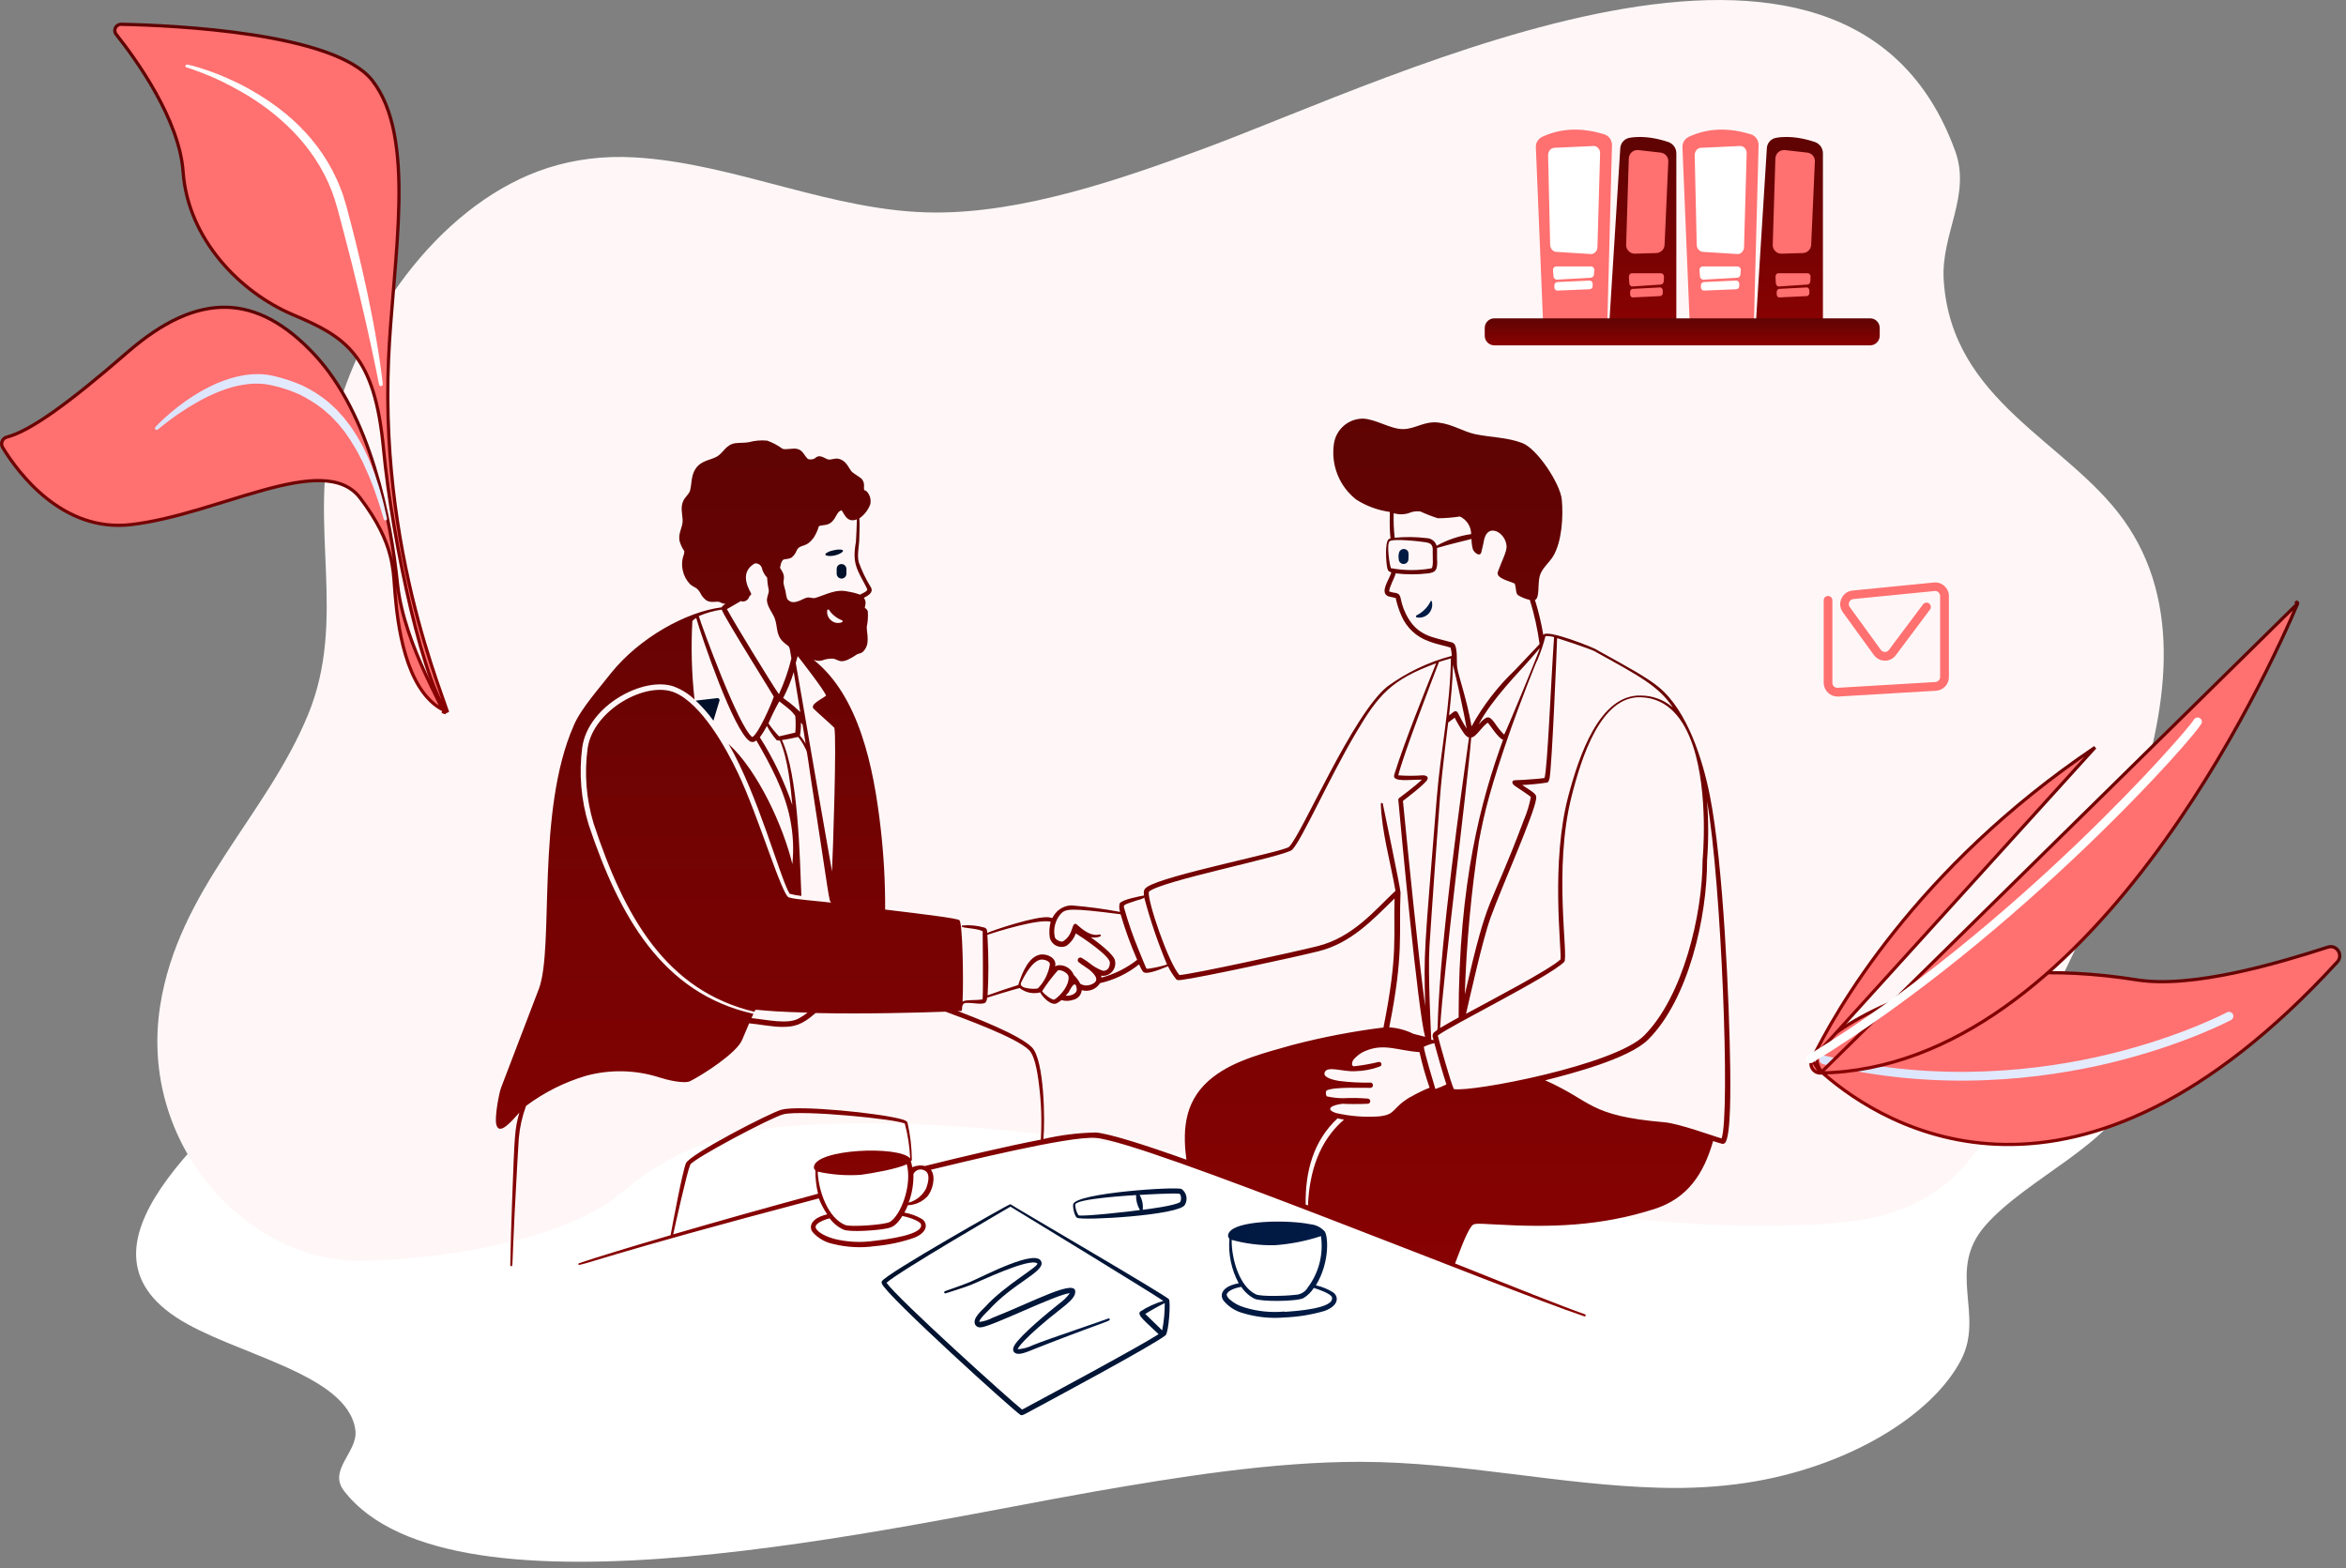 <svg width="724" height="484" viewBox="0 0 724 484" fill="none" xmlns="http://www.w3.org/2000/svg">
<rect x="0" y="0" width="724" height="484" fill="#808080" stroke="none"/>
<path d="M54.379 406.56C71.85 418.042 107.297 423.713 109.674 441.357C110.565 448.038 101.146 453.596 106.138 460.081C139.594 503.524 277.817 470.749 337.807 460.32C362.795 455.968 392.716 451.098 419.962 451.154C451.339 451.224 481.081 458.299 512.22 459.155C521.817 459.421 530.701 458.874 538.961 457.625C569.922 452.937 596.247 436.991 605.22 419.656C612.5 405.606 600.585 392.088 612.678 378.248C625.573 363.482 652.523 352.899 658.138 336.027C664.853 315.772 631.278 298.9 596.752 298.998C574.765 299.055 534.207 301.623 516.142 308.908C494.125 317.779 471.87 318.762 445.366 318.93C394.914 319.253 344.047 314.382 293.981 311.168C251.076 308.417 208.617 303.953 165.385 304.094C133.622 304.192 106.673 304.473 90.984 322.453C72.206 343.929 17.773 382.473 54.379 406.56Z" fill="white"/>
<path d="M655.335 160.408C637.802 135.994 602.229 123.937 599.843 86.421C598.949 72.215 608.401 60.396 603.391 46.608C569.816 -45.763 431.102 23.926 370.899 46.101C345.822 55.353 315.795 65.709 288.452 65.59C256.964 65.44 227.116 50.398 195.866 48.578C186.235 48.011 177.319 49.175 169.03 51.831C137.959 61.799 111.541 95.703 102.535 132.562C95.23 162.437 107.187 191.178 95.051 220.605C82.11 252.002 55.065 274.506 49.429 310.38C42.69 353.446 76.385 389.32 111.034 389.111C133.099 388.992 173.801 383.53 191.93 368.04C214.026 349.178 236.359 347.089 262.957 346.731C313.589 346.045 364.637 356.401 414.881 363.235C457.938 369.085 500.549 378.576 543.934 378.277C575.81 378.068 602.855 377.472 618.599 339.24C637.444 293.577 692.071 211.622 655.335 160.408Z" fill="#FFF7F7"/>
<path d="M563.015 331.599L563.014 331.598C559.738 328.776 559.896 323.669 563.366 321.049L563.369 321.046C575.65 311.614 606.645 294.006 659.4 302.404C668.037 303.785 679.016 302.474 689.693 300.223C700.382 297.969 710.824 294.761 718.405 292.311L718.408 292.31C721.132 291.413 723.278 294.757 721.313 296.887L721.312 296.888C680.857 341.001 645.826 353.573 618.685 353.206C591.526 352.838 572.149 339.512 563.015 331.599Z" fill="#FF7070" stroke="url(#paint0_linear_652_943)"/>
<path d="M562.166 328.229C561.676 327.946 561.405 327.342 561.534 326.761C561.711 326.037 562.446 325.599 563.129 325.787C598.364 334.413 630.239 330.312 650.795 325.362C673.047 319.979 687.115 312.49 687.252 312.431C687.901 312.082 688.728 312.318 689.077 312.968C689.425 313.617 689.188 314.445 688.539 314.794C688.387 314.878 674.029 322.511 651.452 327.982C630.611 333.008 598.277 337.188 562.517 328.397C562.388 328.323 562.27 328.289 562.166 328.229Z" fill="url(#paint1_linear_652_943)"/>
<path d="M709.082 186.256L709.084 186.252C709.185 186.019 708.924 185.829 708.738 185.98C708.737 185.981 708.737 185.981 708.736 185.981L708.419 185.595L709.082 186.256ZM709.082 186.256C704.802 196.38 688.767 232.282 663.386 265.823C637.985 299.388 603.33 330.45 561.83 331.157L561.829 331.157M709.082 186.256L561.829 331.157M561.829 331.157C559.666 331.199 558.237 328.941 559.189 326.986L559.19 326.985M561.829 331.157L559.19 326.985M559.19 326.985C566.186 312.549 591.033 268.075 646.554 230.67L559.19 326.985Z" fill="#FF7070" stroke="url(#paint2_linear_652_943)"/>
<path d="M558.069 327.931C557.889 327.827 557.712 327.656 557.602 327.489C557.213 326.851 557.409 326.034 558.047 325.644C622.537 286.164 674.965 225.591 676.957 222.261C677.193 221.673 677.842 221.324 678.489 221.457C679.213 221.634 679.664 222.342 679.502 223.041C678.848 225.903 623.646 288.597 559.42 327.918C558.989 328.187 558.483 328.17 558.069 327.931Z" fill="white"/>
<path d="M35.856 10.599L35.856 10.599L35.853 10.594C34.845 9.351 35.75 7.477 37.394 7.499C45.556 7.664 62.056 8.305 77.972 10.762C85.931 11.991 93.728 13.671 100.256 15.966C106.8 18.267 111.995 21.16 114.835 24.768C121.753 33.571 123.397 47.254 123.103 62.718C122.956 70.434 122.329 78.558 121.652 86.692C121.572 87.656 121.492 88.62 121.411 89.583C120.811 96.745 120.213 103.878 119.917 110.69C118.483 143.51 123.756 171.677 129.039 191.371C131.681 201.219 134.325 208.949 136.134 214.081C136.37 214.748 136.59 215.37 136.795 215.947C137.379 217.593 137.83 218.866 138.111 219.754C138.117 219.772 138.123 219.79 138.128 219.808C137.483 219.062 136.803 218.024 136.1 216.707C135.078 214.794 134.031 212.344 132.981 209.468C130.88 203.718 128.78 196.305 126.836 188.17C122.95 171.902 119.704 152.795 118.35 138.421L118.35 138.42C116.975 123.985 114.091 115.356 109.444 109.473C104.798 103.59 98.438 100.52 90.315 97.089C74.184 90.245 58.011 73.846 56.508 53.044C55.933 44.953 52.321 36.311 48.097 28.73C43.867 21.139 38.996 14.565 35.856 10.599Z" fill="#FF7070" stroke="url(#paint3_linear_652_943)"/>
<path d="M57.859 19.924C57.859 19.924 58.337 20.014 59.231 20.253C60.126 20.491 61.408 20.82 63.018 21.387C64.628 21.924 66.596 22.61 68.773 23.535C70.95 24.461 73.425 25.565 75.989 26.968C78.553 28.37 81.296 30.012 84.04 31.952C86.783 33.892 89.586 36.13 92.21 38.727C94.834 41.323 97.339 44.248 99.516 47.471C101.692 50.694 103.571 54.216 105.002 57.917L105.539 59.32C105.718 59.767 105.897 60.245 106.016 60.722C106.314 61.678 106.612 62.603 106.881 63.558C107.387 65.408 107.865 67.259 108.342 69.109C108.819 70.959 109.296 72.78 109.743 74.6C110.19 76.421 110.608 78.212 111.025 79.973C111.86 83.494 112.635 86.927 113.321 90.18C114.007 93.433 114.633 96.537 115.17 99.372C115.438 100.805 115.677 102.177 115.915 103.461C116.124 104.774 116.333 105.998 116.542 107.162C116.929 109.49 117.227 111.519 117.466 113.22C117.705 114.892 117.883 116.235 117.973 117.13C118.062 118.025 118.122 118.533 118.122 118.533C118.152 118.831 117.943 119.13 117.615 119.159C117.317 119.189 117.049 118.98 116.989 118.712C116.989 118.712 116.899 118.234 116.721 117.369C116.542 116.473 116.273 115.19 115.945 113.519C115.289 110.206 114.246 105.49 112.993 99.85C112.337 97.044 111.622 93.97 110.876 90.747C110.071 87.523 109.236 84.121 108.401 80.629C107.507 77.137 106.553 73.526 105.598 69.825C105.091 67.975 104.614 66.124 104.107 64.274C103.839 63.379 103.571 62.483 103.302 61.588C103.183 61.14 103.034 60.693 102.855 60.245L102.378 58.932C99.694 51.888 95.341 45.561 90.361 40.487C87.886 37.951 85.292 35.682 82.668 33.713C80.074 31.743 77.45 30.042 74.975 28.609C72.5 27.177 70.174 25.953 68.057 24.938C65.94 23.923 64.062 23.147 62.511 22.55C60.961 21.954 59.708 21.506 58.843 21.207C57.979 20.909 57.532 20.79 57.532 20.79C57.293 20.73 57.144 20.461 57.233 20.223C57.412 20.014 57.621 19.864 57.859 19.924Z" fill="white"/>
<path d="M137.142 219.859C137.33 219.947 137.372 219.832 137.294 219.535C137.294 219.534 137.293 219.532 137.293 219.531C137.282 219.487 137.267 219.439 137.25 219.388C137.203 219.387 137.143 219.395 137.077 219.424C136.902 219.502 136.852 219.645 136.837 219.714L137.142 219.859ZM135.619 216.972C136.039 217.832 136.363 218.518 136.574 219.017C130.708 215.879 127.219 209.055 125.116 201.973C123.001 194.853 122.328 187.615 121.989 183.97C121.977 183.846 121.966 183.726 121.955 183.61L121.955 183.608C121.871 182.744 121.81 181.85 121.746 180.92C121.557 178.137 121.345 175.029 120.413 171.429C119.164 166.603 116.627 160.881 111.15 153.688C108.306 149.952 104.084 148.46 99.021 148.33C93.971 148.199 88.019 149.419 81.608 151.169C77.83 152.2 73.861 153.425 69.806 154.677C66.989 155.546 64.13 156.428 61.267 157.267C54.259 159.319 47.176 161.124 40.413 161.91C29.907 163.129 21.254 159.213 14.593 153.963C7.927 148.71 3.282 142.14 0.823 138.121C0.067 136.876 0.707 135.257 2.101 134.896C5.667 133.977 10.366 131.432 16.446 127.147C22.538 122.853 30.059 116.782 39.279 108.764L39.279 108.764C50.295 99.18 60.309 94.661 69.722 94.826C79.125 94.991 88.048 99.832 96.88 109.237C105.693 118.619 111.642 131.49 115.638 144.464C119.632 157.432 121.663 170.462 122.66 180.126C123.667 189.881 127.684 200.119 131.182 207.774C132.521 210.706 133.79 213.269 134.786 215.283C135.091 215.899 135.37 216.464 135.619 216.972Z" fill="#FF7070" stroke="url(#paint4_linear_652_943)"/>
<path d="M47.985 131.757C47.985 131.757 48.254 131.488 48.76 130.951C49.267 130.414 50.043 129.668 51.056 128.772C53.084 126.952 56.066 124.445 60.062 121.938C62.059 120.684 64.296 119.461 66.8 118.356C69.305 117.282 72.049 116.357 75.06 115.849C75.805 115.7 76.581 115.64 77.326 115.551C77.714 115.521 78.102 115.521 78.489 115.491C78.877 115.461 79.264 115.461 79.652 115.461C80.04 115.461 80.427 115.491 80.845 115.491L82.037 115.611C82.425 115.64 82.843 115.7 83.23 115.79C83.648 115.879 84.005 115.909 84.453 116.028C87.345 116.685 90.536 117.73 93.398 119.013C96.291 120.386 99.004 122.147 101.419 124.146C101.986 124.684 102.582 125.221 103.149 125.728C103.417 125.997 103.715 126.236 103.984 126.534L104.759 127.399C105.266 127.967 105.803 128.504 106.28 129.101C106.727 129.698 107.204 130.294 107.651 130.891C107.89 131.19 108.099 131.488 108.337 131.787C108.546 132.085 108.725 132.413 108.934 132.712C109.321 133.309 109.709 133.936 110.126 134.532C110.872 135.756 111.498 136.98 112.154 138.144C112.72 139.367 113.287 140.561 113.824 141.695C114.331 142.859 114.748 143.993 115.195 145.098C115.434 145.635 115.613 146.172 115.792 146.709C115.971 147.247 116.15 147.754 116.299 148.261C116.627 149.276 116.984 150.231 117.223 151.126C117.462 152.052 117.7 152.887 117.939 153.693C118.147 154.469 118.356 155.215 118.505 155.872C119.102 158.528 119.43 160.02 119.43 160.02C119.489 160.289 119.31 160.557 119.042 160.617C118.774 160.677 118.535 160.528 118.446 160.289V160.259C118.446 160.259 117.998 158.797 117.223 156.23C116.865 154.947 116.269 153.424 115.672 151.634C115.404 150.738 115.016 149.843 114.629 148.858C114.241 147.903 113.883 146.859 113.376 145.814C112.899 144.769 112.452 143.695 111.915 142.561C111.349 141.486 110.752 140.352 110.156 139.188C109.47 138.084 108.844 136.92 108.099 135.786C107.711 135.219 107.323 134.652 106.936 134.085C106.727 133.786 106.548 133.518 106.339 133.219C106.131 132.951 105.892 132.682 105.683 132.413C105.236 131.876 104.789 131.309 104.342 130.772C103.864 130.235 103.358 129.727 102.88 129.22L102.135 128.444C101.896 128.175 101.598 127.967 101.33 127.728C100.793 127.25 100.256 126.773 99.69 126.295C97.394 124.505 94.859 122.923 92.206 121.639C89.462 120.446 86.779 119.55 83.737 118.894C82.425 118.625 80.994 118.386 79.592 118.416C79.235 118.386 78.907 118.386 78.549 118.416C78.191 118.416 77.863 118.446 77.505 118.446C76.819 118.535 76.133 118.565 75.448 118.685C72.734 119.073 70.14 119.849 67.755 120.804C65.369 121.729 63.163 122.833 61.195 123.937C59.197 125.042 57.438 126.146 55.887 127.191C54.336 128.205 53.025 129.19 51.981 129.966C50.907 130.772 50.102 131.429 49.536 131.876C48.999 132.324 48.701 132.563 48.701 132.563H48.671C48.462 132.742 48.134 132.712 47.925 132.503C47.776 132.264 47.806 131.966 47.985 131.757Z" fill="url(#paint5_linear_652_943)"/>
<path d="M500.034 45.729L496.551 101.284H517.337V47.287C517.337 45.729 516.337 44.357 514.892 43.838C512.15 42.911 507.444 41.724 502.85 42.54C501.293 42.837 500.145 44.135 500.034 45.729Z" fill="url(#paint6_linear_652_943)"/>
<path d="M473.985 45.467L476.282 101.207H495.994L497.476 44.837C497.513 43.279 496.513 41.87 495.031 41.425C488.621 39.496 482.248 39.311 475.986 42.203C474.726 42.797 473.911 44.058 473.985 45.467Z" fill="#FF7070"/>
<path d="M479.279 83.372L479.427 85.301C479.464 85.894 479.983 86.339 480.575 86.302L490.913 85.709C491.469 85.672 491.876 85.264 491.913 84.707L492.025 83.372C492.062 82.742 491.58 82.223 490.95 82.223H480.39C479.723 82.223 479.204 82.742 479.279 83.372Z" fill="white"/>
<path d="M479.689 88.007V88.712C479.689 89.268 480.134 89.713 480.69 89.676L490.583 89.268C491.102 89.231 491.509 88.823 491.509 88.304V87.562C491.509 87.006 491.064 86.561 490.509 86.598L480.616 87.043C480.097 87.08 479.689 87.525 479.689 88.007Z" fill="white"/>
<path d="M493.212 45.691C492.805 45.246 492.286 45.023 491.73 45.06L479.688 45.616C478.614 45.654 477.762 46.655 477.762 47.879L478.392 75.582C478.429 76.731 479.244 77.659 480.281 77.733L490.915 78.4C491.471 78.437 491.99 78.215 492.36 77.807C492.768 77.399 492.99 76.843 492.99 76.249L493.805 47.322C493.842 46.729 493.62 46.136 493.212 45.691Z" fill="white"/>
<path d="M502.701 85.482L502.812 87.411C502.85 88.004 503.294 88.449 503.776 88.412L512.594 87.819C513.039 87.781 513.409 87.374 513.447 86.817L513.521 85.482C513.558 84.852 513.15 84.333 512.594 84.333H503.591C503.109 84.296 502.664 84.852 502.701 85.482Z" fill="#FF7070"/>
<path d="M503.068 90.12V90.825C503.068 91.381 503.439 91.826 503.92 91.789L512.368 91.381C512.813 91.344 513.147 90.936 513.147 90.417V89.675C513.147 89.119 512.739 88.674 512.294 88.711L503.846 89.156C503.402 89.193 503.068 89.601 503.068 90.12Z" fill="#FF7070"/>
<path d="M512.483 47.098L505.628 46.319C504.887 46.245 504.146 46.468 503.59 46.95C503.034 47.432 502.701 48.136 502.664 48.878L501.849 75.543C501.812 76.284 502.108 76.989 502.627 77.508C503.146 78.028 503.85 78.324 504.591 78.287L511.112 78.102C512.52 78.065 513.668 76.952 513.706 75.543L514.854 49.842C514.928 48.47 513.891 47.246 512.483 47.098Z" fill="#FF7070"/>
<path d="M545.272 45.729L541.789 101.284H562.575V47.287C562.575 45.729 561.575 44.357 560.13 43.838C557.388 42.911 552.682 41.724 548.088 42.54C546.532 42.837 545.346 44.135 545.272 45.729Z" fill="url(#paint7_linear_652_943)"/>
<path d="M519.223 45.467L521.521 101.207H541.232L542.715 44.837C542.752 43.279 541.751 41.87 540.269 41.425C533.859 39.496 527.486 39.311 521.224 42.203C519.965 42.797 519.149 44.058 519.223 45.467Z" fill="#FF7070"/>
<path d="M524.482 83.372L524.631 85.301C524.668 85.894 525.186 86.339 525.779 86.302L536.117 85.709C536.673 85.672 537.08 85.264 537.117 84.707L537.228 83.372C537.266 82.742 536.784 82.223 536.154 82.223H525.594C524.927 82.223 524.445 82.742 524.482 83.372Z" fill="white"/>
<path d="M524.928 88.007V88.712C524.928 89.268 525.372 89.713 525.928 89.676L535.821 89.268C536.34 89.231 536.747 88.823 536.747 88.304V87.562C536.747 87.006 536.303 86.561 535.747 86.598L525.854 87.043C525.335 87.08 524.928 87.525 524.928 88.007Z" fill="white"/>
<path d="M538.451 45.691C538.043 45.246 537.525 45.023 536.969 45.06L524.927 45.616C523.852 45.654 523 46.655 523 47.879L523.63 75.582C523.667 76.731 524.482 77.659 525.52 77.733L536.154 78.4C536.709 78.437 537.228 78.215 537.599 77.807C538.006 77.399 538.228 76.843 538.228 76.249L539.044 47.322C539.081 46.729 538.858 46.136 538.451 45.691Z" fill="white"/>
<path d="M547.94 85.482L548.051 87.411C548.088 88.004 548.533 88.449 549.014 88.412L557.833 87.819C558.277 87.781 558.648 87.374 558.685 86.817L558.759 85.482C558.796 84.852 558.389 84.333 557.833 84.333H548.829C548.31 84.296 547.903 84.852 547.94 85.482Z" fill="#FF7070"/>
<path d="M548.307 90.12V90.825C548.307 91.381 548.677 91.826 549.159 91.789L557.607 91.381C558.051 91.344 558.385 90.936 558.385 90.417V89.675C558.385 89.119 557.977 88.674 557.533 88.711L549.085 89.156C548.64 89.193 548.307 89.601 548.307 90.12Z" fill="#FF7070"/>
<path d="M557.721 47.098L550.866 46.319C550.125 46.245 549.384 46.468 548.829 46.95C548.273 47.432 547.939 48.136 547.902 48.878L547.087 75.543C547.05 76.284 547.346 76.989 547.865 77.508C548.384 78.028 549.088 78.324 549.829 78.287L556.35 78.102C557.758 78.065 558.907 76.952 558.944 75.543L560.092 49.842C560.167 48.47 559.129 47.246 557.721 47.098Z" fill="#FF7070"/>
<path d="M580.103 101.208C580.103 99.576 578.769 98.242 577.139 98.242H461.165C459.535 98.242 458.201 99.576 458.201 101.208V103.619C458.201 105.251 459.535 106.586 461.165 106.586H577.139C578.769 106.586 580.103 105.251 580.103 103.619V101.208Z" fill="url(#paint8_linear_652_943)"/>
<path d="M567.043 214.965C565.969 214.965 564.926 214.547 564.15 213.801C563.316 212.995 562.809 211.89 562.809 210.727V185.269C562.809 184.522 563.405 183.926 564.15 183.926C564.896 183.926 565.492 184.522 565.492 185.269V210.727C565.492 211.174 565.671 211.562 565.969 211.861C566.297 212.159 566.685 212.308 567.132 212.278L597.278 210.488C598.113 210.428 598.74 209.742 598.74 208.936V183.955C598.74 183.508 598.561 183.09 598.233 182.791C597.905 182.493 597.487 182.344 597.04 182.403L571.963 184.881C571.158 184.97 570.8 185.537 570.71 185.806C570.591 186.045 570.382 186.701 570.86 187.358L580.431 200.549C580.729 200.967 581.177 201.176 581.684 201.206C582.19 201.236 582.638 200.997 582.936 200.579L593.462 186.522C593.909 185.925 594.744 185.806 595.34 186.253C595.937 186.701 596.056 187.537 595.609 188.134L585.083 202.191C584.278 203.265 583.055 203.892 581.713 203.892H581.684C580.342 203.892 579.089 203.235 578.284 202.131L568.713 188.94C567.818 187.686 567.639 186.134 568.295 184.731C568.921 183.329 570.204 182.403 571.724 182.254L596.801 179.777C597.994 179.658 599.187 180.046 600.052 180.851C600.946 181.657 601.453 182.791 601.453 183.985V208.966C601.453 211.204 599.694 213.054 597.487 213.174L567.341 214.965C567.222 214.965 567.132 214.965 567.043 214.965Z" fill="#FF7070"/>
<path fill-rule="evenodd" clip-rule="evenodd" d="M258.207 175.627V177.054C258.207 177.453 258.366 177.837 258.648 178.12C258.93 178.402 259.312 178.561 259.711 178.561C260.11 178.561 260.492 178.402 260.774 178.12C261.056 177.837 261.215 177.453 261.215 177.054V175.546C261.194 175.15 261.022 174.776 260.735 174.503C260.448 174.23 260.067 174.078 259.671 174.079C259.472 174.081 259.277 174.124 259.095 174.203C258.913 174.283 258.749 174.399 258.613 174.543C258.476 174.687 258.37 174.857 258.3 175.043C258.231 175.23 258.199 175.428 258.207 175.627ZM257.626 171.426C259.831 170.903 261.636 169.416 258.428 169.617C257.633 169.728 256.849 169.903 256.082 170.139C253.074 171.385 255.681 171.888 257.626 171.426ZM441.584 185.415C440.661 187.359 439.115 188.936 437.193 189.898C437.119 189.924 437.056 189.976 437.015 190.044C436.975 190.112 436.959 190.192 436.971 190.271C436.983 190.349 437.021 190.421 437.08 190.474C437.139 190.527 437.215 190.558 437.294 190.561C437.943 190.675 438.61 190.628 439.236 190.423C439.862 190.217 440.428 189.86 440.884 189.383C441.34 188.906 441.672 188.324 441.85 187.688C442.028 187.052 442.047 186.382 441.905 185.737C441.905 185.652 441.871 185.57 441.811 185.509C441.751 185.449 441.669 185.415 441.584 185.415ZM433.604 169.476C433.219 169.377 432.811 169.433 432.466 169.632C432.121 169.831 431.868 170.157 431.76 170.541C431.578 171.196 431.544 171.882 431.66 172.551C431.66 172.951 431.818 173.335 432.1 173.617C432.382 173.9 432.765 174.059 433.163 174.059C433.562 174.059 433.945 173.9 434.227 173.617C434.509 173.335 434.667 172.951 434.667 172.551C434.667 171.104 434.988 169.858 433.604 169.476ZM364.653 366.958C363.028 366.134 331.971 368.164 331.189 371.662C331.029 372.426 331.53 375.36 332.412 375.843C334.156 376.767 364.031 375.079 365.675 371.823C366.143 371.031 366.297 370.092 366.108 369.191C365.918 368.291 365.399 367.494 364.653 366.958ZM332.793 374.998C332.175 374.025 331.841 372.896 331.831 371.742C332.232 369.933 348.773 368.948 350.597 368.828C350.554 370.452 350.971 372.055 351.8 373.451C349.515 373.813 333.876 375.581 332.793 375.059V374.998ZM364.211 370.978C362.627 372.104 354.587 373.129 352.663 373.37C352.831 371.779 352.494 370.175 351.7 368.788C354.086 368.627 361.725 368.205 363.991 368.406C364.592 368.848 364.612 370.215 364.211 371.019V370.978ZM311.961 371.722C311.907 371.688 311.844 371.67 311.781 371.67C311.717 371.67 311.654 371.688 311.6 371.722C311.6 371.521 273.305 393.149 272.142 395.44C272.09 395.55 272.063 395.67 272.063 395.792C272.063 395.914 272.09 396.034 272.142 396.144C273.365 399.661 313.325 435.881 314.989 436.705C315.47 436.947 316.071 436.525 317.956 435.52C321.966 433.369 356.191 415.038 359.72 412.083C360.703 411.078 361.304 402.033 360.763 401.008C360.221 399.983 311.961 371.923 311.961 371.722ZM315.43 435.037C311.159 431.64 277.335 401.088 273.585 395.902C277.074 392.606 310.818 373.009 311.841 372.406C317.014 375.561 354.247 398.274 359.018 401.49C356.496 402.221 354.097 403.325 351.901 404.767C350.758 405.872 353.605 407.922 357.555 411.761C351.52 415.661 321.585 431.741 315.43 435.037ZM358.698 410.616C358.497 410.415 353.665 405.691 353.445 405.51C355.392 404.291 357.4 403.171 359.46 402.154C359.466 404.994 359.197 407.828 358.658 410.616H358.698Z" fill="url(#paint9_linear_652_943)"/>
<path fill-rule="evenodd" clip-rule="evenodd" d="M342.035 406.917C340.631 407.52 323.509 413.208 318.677 415.178C317.256 415.888 315.709 416.305 314.125 416.404C313.845 416.404 315.469 413.269 327.759 403.661C329.042 402.656 331.509 400.746 331.769 399.179C332.952 393.993 318.937 401.751 306.406 406.656C305.11 407.354 303.696 407.804 302.236 407.982C302.095 407.158 304.922 404.565 305.103 404.364C312.581 396.083 322.065 392.666 321.423 389.611C320.441 384.827 303.038 394.133 299.368 395.641C296.281 396.947 291.348 398.515 291.649 398.515C290.988 398.777 291.649 399.239 291.769 399.179C291.89 399.118 298.246 397.169 299.789 396.485C302.095 395.601 317.514 388.144 320.08 389.892C321.103 390.616 310.195 396.505 304.04 403.319C302.957 404.485 300.03 406.857 300.932 408.786C301.098 409.085 301.349 409.326 301.652 409.48C301.956 409.634 302.299 409.694 302.637 409.651C305.624 409.651 325.995 399.42 330.185 399.098C329.223 400.371 328.074 401.489 326.777 402.415C323.789 404.786 315.128 411.862 313.123 415.118C312.08 416.806 312.942 417.811 314.306 417.831C316.11 417.831 318.316 416.605 323.749 414.555C342.175 407.44 342.757 407.761 342.456 407.098C342.44 407.058 342.417 407.022 342.388 406.991C342.358 406.96 342.322 406.936 342.283 406.919C342.244 406.902 342.202 406.893 342.159 406.893C342.117 406.893 342.074 406.901 342.035 406.917Z" fill="url(#paint10_linear_652_943)"/>
<path fill-rule="evenodd" clip-rule="evenodd" d="M533.975 330.276C533.714 309.251 531.829 266.337 527.679 245.534C525.493 234.499 520.762 219.404 511.96 212.108C508.23 209.032 502.737 206.078 492.772 200.55C492.892 200.289 477.033 193.857 476.291 195.987C475.675 192.322 474.81 188.702 473.704 185.154C475.188 184.671 474.526 180.33 475.148 177.877C475.769 175.425 478.115 173.676 479.318 171.666C482.025 167.184 482.486 159.365 481.985 154.159C481.504 149.315 474.446 138.501 469.794 136.733C465.143 134.964 460.371 135.024 455.459 134.039C451.449 133.215 448.481 130.984 443.99 130.421C439.499 129.858 436.812 132.431 432.963 132.431C429.113 132.431 424.782 129.436 420.752 129.195C418.563 129.161 416.435 129.925 414.765 131.344C413.094 132.764 411.995 134.743 411.669 136.914C411.183 140.149 411.566 143.457 412.778 146.495C413.99 149.533 415.988 152.193 418.567 154.2C421.706 156.19 425.233 157.486 428.913 157.998C428.672 168.27 429.755 165.516 428.552 166.42C427.349 167.325 427.73 173.656 428.151 175.405C428.331 176.109 428.512 176.37 429.374 176.651C428.892 178.661 425.504 183.003 428.552 184.068C428.953 184.209 430.557 184.49 430.717 184.551C431.128 186.457 431.733 188.316 432.521 190.098C433.299 191.89 434.435 193.503 435.86 194.838C437.284 196.172 438.966 197.2 440.802 197.857C443.689 198.982 445.975 199.284 447.659 199.867C447.891 200.698 448.013 201.556 448.02 202.419C440.86 204.306 434.115 207.517 428.131 211.887C417.284 220.71 401.865 257.313 397.835 261.333C396.271 262.88 359.439 270.036 354.006 273.734C352.943 274.458 352.903 275.081 353.043 276.367C351.72 276.609 346.146 277.654 345.525 278.84C345.341 279.701 345.389 280.596 345.665 281.433C340.704 280.504 335.698 279.833 330.667 279.423C329.747 279.444 328.841 279.659 328.009 280.054C327.176 280.449 326.436 281.014 325.835 281.714C324.151 283.724 325.515 283.382 323.73 283.101C319.941 282.558 306.367 287.121 304.663 287.925C304.663 287.201 304.663 286.699 303.901 286.297C301.663 285.647 299.325 285.415 297.004 285.613C295.6 286.558 301.014 286.236 303.259 287.402C303.259 288.95 303.46 304.829 303.259 307.944C303.259 308.507 303.259 308.427 302.838 308.487C300.833 308.769 297.946 308.487 297.064 309.13C297.384 302.136 297.064 285.01 296.101 284.005C295.52 283.402 284.813 282.116 273.164 280.709C273.205 272.26 272.737 263.816 271.761 255.423C269.615 236.77 265.124 214.781 251.089 203.625C251.902 203.958 252.797 204.036 253.655 203.847C254.801 203.391 256.035 203.198 257.264 203.284C259.269 203.826 259.53 205.294 264.543 201.917C264.863 201.696 265.705 201.756 266.367 201.093C268.633 198.822 267.49 195.746 267.49 193.455C267.822 191.897 267.93 190.3 267.811 188.711C267.749 188.474 267.634 188.255 267.474 188.07C267.314 187.886 267.114 187.74 266.888 187.646C266.888 186.983 267.59 185.797 266.588 184.51C268.031 183.747 269.595 182.862 268.793 181.294C267.261 178.838 265.997 176.223 265.024 173.496C264.402 171.164 265.244 168.189 265.204 165.677C265.204 163.948 265.385 161.878 265.204 159.988C266.751 158.906 267.932 157.378 268.593 155.607C268.739 154.891 268.708 154.15 268.501 153.449C268.295 152.748 267.92 152.108 267.41 151.587C266.748 151.164 266.608 151.587 266.628 150.34C266.7 149.903 266.681 149.455 266.57 149.026C266.46 148.597 266.261 148.196 265.986 147.848C265.144 147.024 263.219 146.119 262.618 145.275C261.595 143.768 260.994 142.26 259.069 141.657C257.706 141.215 256.422 142.079 255.5 141.778C254.237 141.376 252.934 140.009 251.49 141.456C251.168 141.631 250.814 141.741 250.449 141.779C250.085 141.817 249.716 141.782 249.365 141.677C248.162 140.652 247.861 138.883 245.816 138.501C244.653 138.3 242.367 138.863 241.485 138.501C240.04 137.435 238.445 136.588 236.753 135.989C234.862 135.808 232.953 135.972 231.119 136.471C229.836 136.733 228.192 136.592 226.849 136.793C224.062 137.235 223.26 139.647 221.415 140.813C219.57 141.979 216.463 141.999 214.698 144.612C213.215 146.823 213.535 149.215 212.954 151.426C212.713 152.37 211.43 153.436 210.949 154.401C209.826 156.632 210.688 158.883 210.668 160.812C210.648 162.742 209.305 164.511 209.686 166.842C209.995 168.007 210.504 169.109 211.19 170.099C211.198 170.425 211.157 170.75 211.069 171.063C210.458 172.645 210.332 174.374 210.708 176.028C211.036 177.614 211.8 179.076 212.914 180.249C214.317 181.475 215.039 181.154 216.062 182.902C216.492 183.827 217.138 184.634 217.946 185.254C219.43 186.259 221.255 185.395 222.137 185.837C222.686 186.128 223.284 186.312 223.901 186.38C223.408 186.63 222.981 186.995 222.658 187.445C211.751 188.832 197.355 196.812 188.573 207.726C185.104 212.208 179.27 218.68 177.084 223.866C165.335 250.479 171.069 292.206 166.338 305.09L154.628 335.703C154.067 337.17 152.623 344.466 153.145 346.979C153.987 350.717 157.897 346.034 160.283 343.381C158.799 348.667 158.819 350.054 158.037 370.857C157.796 377.37 157.576 384.465 157.476 390.435C157.47 390.478 157.473 390.521 157.486 390.563C157.498 390.604 157.52 390.642 157.548 390.675C157.577 390.707 157.612 390.733 157.651 390.75C157.691 390.768 157.733 390.777 157.776 390.777C158.338 390.777 157.977 391.42 158.799 374.817C159.38 363.139 160.042 352.245 160.102 351.36C160.399 347.925 161.154 344.545 162.348 341.31C167.947 337.117 174.248 333.959 180.954 331.984C188.418 329.982 196.299 330.185 203.651 332.567C205.656 333.23 211.049 334.577 212.974 333.672C216.984 331.662 227.31 325.009 229.014 320.969C229.856 318.959 230.538 317.331 231.199 315.824C234.267 316.105 238.036 316.889 241.385 316.929C245.134 316.929 247.54 316.326 251.691 312.648C266.949 312.99 283.771 312.527 291.791 312.226C297.144 314.236 313.585 320.125 317.575 324.085C319.139 325.612 320.061 329.874 320.622 334.617C321.362 340.287 321.556 346.015 321.204 351.722C310.216 353.833 296.222 357.169 285.395 359.863C284.788 359.694 284.155 359.646 283.53 359.722C280.663 360.024 282.006 361.189 281.064 358.275C281.109 358.286 281.156 358.285 281.201 358.273C281.246 358.261 281.287 358.238 281.32 358.206C281.354 358.174 281.379 358.134 281.394 358.09C281.409 358.046 281.412 357.999 281.405 357.953C281.375 354.09 280.925 350.241 280.061 346.476C279.921 345.913 278.938 345.632 278.337 345.451C271.841 343.562 246.758 341.029 241.244 342.456C237.656 343.401 212.814 356.265 211.691 358.998C210.568 361.732 207.52 378.174 206.959 381.209C193.967 385.008 183.721 388.143 178.709 389.852C178.667 389.865 178.629 389.887 178.596 389.916C178.563 389.945 178.536 389.98 178.518 390.02C178.499 390.059 178.488 390.102 178.487 390.146C178.485 390.19 178.492 390.233 178.508 390.274C178.749 391.018 185.325 387.601 252.693 369.853C253.37 371.585 254.238 373.237 255.279 374.777C253.274 375.259 251.009 376.144 250.347 377.993C250.23 378.383 250.21 378.797 250.291 379.197C250.371 379.597 250.549 379.97 250.808 380.284C252.453 382.131 254.646 383.399 257.064 383.902C261.303 384.968 265.709 385.2 270.036 384.586C274.192 384.222 278.286 383.345 282.227 381.973C286.517 380.164 286.237 377.47 284.593 376.244C282.898 375.245 281.037 374.564 279.099 374.234C280.923 370.918 279.219 372.385 281.946 371.722C283.489 371.353 284.899 370.559 286.016 369.43C287.781 367.621 288.963 363.159 287.279 361.008C295.74 358.998 329.765 350.556 338.086 351.18C353.184 352.285 462.957 397.53 488.942 406.254C488.983 406.267 489.026 406.272 489.069 406.268C489.112 406.265 489.153 406.253 489.191 406.233C489.229 406.214 489.263 406.187 489.291 406.154C489.319 406.121 489.34 406.083 489.353 406.043C489.366 406.002 489.371 405.958 489.368 405.916C489.364 405.873 489.353 405.831 489.333 405.793C489.314 405.755 489.287 405.721 489.254 405.693C489.221 405.665 489.184 405.644 489.143 405.63C482.346 403.259 467.188 397.209 449.043 389.932C449.925 387.802 452.251 380.928 454.055 378.556C454.797 377.591 454.757 377.511 461.373 377.893C478.717 378.898 493.995 378.435 510.636 373.109C520.802 369.832 525.794 362.275 528.681 352.164C529.263 352.345 530.847 352.868 531.408 352.989C531.568 353.027 531.735 353.028 531.896 352.989C532.056 352.951 532.205 352.875 532.33 352.768C534.315 350.737 533.975 334.235 533.975 330.276ZM259.731 192.068C259.188 192.266 258.602 192.315 258.034 192.209C257.467 192.103 256.938 191.846 256.503 191.465C256.07 191.118 255.731 190.667 255.517 190.154C255.304 189.641 255.222 189.083 255.279 188.53C255.253 188.448 255.26 188.358 255.3 188.281C255.339 188.203 255.408 188.145 255.49 188.118C255.572 188.092 255.662 188.099 255.739 188.139C255.816 188.178 255.874 188.247 255.901 188.329C256.891 189.757 258.289 190.85 259.911 191.465C259.963 191.508 260.001 191.565 260.02 191.629C260.039 191.694 260.04 191.762 260.02 191.826C260.001 191.891 259.963 191.948 259.912 191.991C259.86 192.034 259.797 192.061 259.731 192.068ZM240.904 174.46C240.972 173.87 241.209 173.312 241.585 172.852C242.026 172.41 243.37 172.692 244.312 172.048C245.017 171.49 245.552 170.745 245.856 169.898C246.979 167.667 248.763 169.395 251.249 165.717C251.884 164.682 252.376 163.567 252.713 162.4C254.117 161.737 255.941 162.702 257.706 159.787C258.287 158.802 258.668 157.777 259.711 157.496C260.492 158.34 261.274 161.516 264.442 160.29C264.442 161.375 264.202 166.863 264.142 167.305C263.882 168.629 263.741 169.975 263.721 171.325C263.721 175.345 265.565 177.556 267.61 181.757C267.931 182.42 266.247 183.063 265.405 183.525C264.217 183.087 262.987 182.77 261.736 182.581C257.846 181.636 254.738 183.666 251.39 184.591C250.822 184.594 250.256 184.527 249.706 184.39C248.442 184.269 247.119 185.556 245.335 185.797C244.869 185.888 244.387 185.838 243.951 185.651C243.515 185.465 243.145 185.151 242.889 184.752C242.672 184.015 242.518 183.262 242.427 182.5C242.247 181.777 242.026 181.053 241.866 180.35C241.545 178.902 242.488 178.34 241.385 176.33C240.623 174.963 240.643 175.566 240.904 174.46ZM241.666 215.464C243.016 212.896 244.117 210.204 244.954 207.424C246.077 214.419 246.678 217.957 246.959 219.726C245.495 218.499 245.355 218.037 241.666 215.384V215.464ZM247.681 223.645C248.663 229.675 248.442 228.308 248.623 229.554C248.144 228.65 247.558 227.806 246.879 227.042C247.103 225.714 247.204 224.368 247.179 223.022L247.681 223.645ZM240.422 227.263C239.225 226.015 238.132 224.671 237.154 223.243C238.146 220.919 239.263 218.651 240.503 216.449C244.713 219.685 244.392 219.645 245.435 220.952C245.588 222.663 245.588 224.386 245.435 226.097L240.422 227.263ZM240.683 228.57C243.069 233.896 244.031 242.64 244.533 248.469C242.03 241.127 238.664 234.109 234.508 227.565C235.321 226.451 236.045 225.275 236.673 224.047C237.499 225.589 238.487 227.038 239.62 228.369C239.765 228.46 239.928 228.518 240.098 228.539C240.268 228.56 240.44 228.543 240.603 228.489L240.683 228.57ZM228.773 185.556C228.937 185.606 229.105 185.64 229.275 185.656C229.741 185.635 230.189 185.463 230.55 185.166C230.912 184.869 231.168 184.463 231.28 184.008C231.6 183.807 231.841 183.586 231.821 183.204C231.801 182.822 227.49 176.913 232.984 173.877C233.468 173.825 233.955 173.951 234.354 174.232C234.752 174.513 235.035 174.93 235.149 175.405C235.409 176.477 235.957 177.458 236.733 178.239C236.794 179.524 236.962 180.801 237.234 182.058C237.395 182.802 236.833 183.767 236.713 184.792C236.432 186.802 238.377 189.013 239.079 190.822C240.021 193.254 239.38 195.867 241.625 198.018C243.871 200.168 243.45 198.399 244.232 203.223C243.297 207.015 242.008 210.709 240.382 214.258C238.117 211.042 226.648 192.269 224.342 187.988C225.204 187.465 227.891 185.937 228.693 185.475L228.773 185.556ZM222.758 188.229C224.222 191.646 238.798 214.801 238.798 215.002C238.097 217.233 234.067 226.479 232.162 227.484C227.971 224.489 216.483 192.993 215.661 190.138C217.923 189.167 220.302 188.498 222.738 188.148L222.758 188.229ZM243.45 276.97C241.244 276.267 234.127 252.046 227.771 238.64C223.961 230.6 216.483 217.314 208.322 213.776C199.5 209.977 183.099 219.082 181.355 230.901C180.29 238.696 180.919 246.629 183.2 254.157C192.663 282.84 205.475 305.713 232.844 312.266C233.485 310.98 231.219 312.045 249.224 312.527C248.342 313.215 247.403 313.827 246.417 314.356C243.049 316.185 236.653 314.718 231.921 314.196L232.523 312.889C204.332 306.578 191.14 282.739 181.696 254.599C179.311 246.844 178.627 238.664 179.691 230.62C181.495 217.836 198.478 208.671 207.881 211.846C210.279 212.742 212.474 214.109 214.337 215.866C213.443 207.812 213.222 199.697 213.676 191.606C214.044 191.278 214.44 190.982 214.859 190.721C216.583 196.751 226.407 225.575 231.4 228.771C231.717 228.958 232.087 229.033 232.452 228.981C232.816 228.93 233.152 228.757 233.405 228.489C237.916 236.268 242.127 244.227 243.811 252.609C244.764 257.235 245.007 261.98 244.533 266.679C241.686 254.86 233.806 237.775 224.844 229.595C234.006 245.454 240.683 270.82 243.671 275.825C244.866 276.155 246.086 276.383 247.32 276.508C246.798 264.448 246.397 239.303 241.305 228.389C241.926 228.389 246.317 227.444 246.317 227.444C247.109 228.397 247.782 229.443 248.322 230.559C249.144 232.147 248.863 230.941 250.107 239.383C256.122 278.357 255.781 278.156 256.563 278.578C252.633 278.076 245.716 277.654 243.45 276.97ZM256.763 268.93C248.944 224.429 248.863 223.183 245.575 204.61C245.836 203.726 246.036 203.002 246.177 202.48C247.42 204.068 254.197 212.771 254.939 214.68C253.836 215.665 249.866 217.354 251.069 218.7C251.61 219.324 256.081 223.203 257.485 224.61C258.247 227.846 257.044 263.302 256.763 268.93ZM207.761 380.948C208.322 378.395 211.992 361.792 213.014 359.461C213.756 357.732 237.936 344.868 241.746 343.903C247.239 342.456 277.154 345.431 279.239 346.778C280.181 350.284 280.732 353.883 280.883 357.511C277.515 353.491 251.45 354.556 251.169 360.225C251.164 360.411 251.203 360.595 251.283 360.763C251.363 360.931 251.482 361.077 251.63 361.189C251.617 363.619 251.893 366.041 252.452 368.405C237.054 372.566 221.656 376.908 207.761 380.948ZM284.212 377.812C285.234 381.129 273.224 382.556 269.756 382.958C265.637 383.546 261.444 383.334 257.405 382.335C255.64 381.852 252.372 380.566 251.751 378.958C251.45 378.194 252.432 377.47 253.154 377.088C254.069 376.61 255.038 376.245 256.041 376.003C257.134 377.512 258.598 378.71 260.292 379.48C262.297 380.365 270.858 379.742 273.826 379.098C275.129 378.817 276.512 378.435 278.477 375.279C279.68 375.46 283.871 376.707 284.212 377.812ZM274.628 377.109C273.124 378.013 262.497 378.737 260.873 378.073C255.5 375.923 252.573 367.521 252.352 361.591C256.72 362.555 261.204 362.886 265.665 362.576C269.014 362.134 276.933 360.767 279.841 359.3C281.585 365.893 277.896 375.199 274.628 377.109ZM285.836 366.737C285.293 367.813 284.531 368.763 283.598 369.525C282.665 370.287 281.583 370.844 280.422 371.159C281.471 368.339 281.968 365.343 281.886 362.335C282.044 362.003 282.274 361.71 282.559 361.477C282.843 361.244 283.176 361.078 283.533 360.989C283.889 360.901 284.261 360.893 284.621 360.966C284.981 361.039 285.321 361.19 285.615 361.41C287.119 362.395 286.457 365.029 285.836 366.737ZM492.351 201.133C505.905 208.63 511.919 211.766 516.25 218.339C513.526 215.99 510.059 214.687 506.466 214.66C493.614 214.218 487.298 233.293 484.01 245.634C478.556 266.217 481.905 292.266 481.604 296.085C478.135 299.322 460.371 308.568 452.431 312.889C453.534 308.226 457.464 290.236 460.03 283.141C463.479 273.614 473.403 251.423 474.065 246.599C474.246 245.172 473.965 244.991 469.754 242.258C471.378 242.258 475.769 241.815 477.133 241.554C477.714 241.554 478.015 241.293 478.236 240.067C478.977 235.806 480.421 200.691 480.541 196.952C480.401 196.872 490.626 200.148 492.411 201.133H492.351ZM476.892 196.329C477.805 196.263 478.723 196.365 479.599 196.631C478.596 211.203 477.594 236.831 476.652 240.107C475.589 240.308 471.82 240.569 470.356 240.67C467.228 240.851 467.148 240.67 466.827 241.112C466.506 241.554 466.947 242.157 467.529 242.559C468.551 243.283 471.96 245.433 472.441 245.996C471.978 248.389 471.266 250.727 470.316 252.971C458.988 283.121 459.669 273.855 452.05 306.919C452.559 291.081 454.019 275.287 456.421 259.624C458.025 251.001 459.97 242.901 466.446 224.449C468.992 217.314 474.266 203.646 474.466 203.726C475.472 201.324 476.303 198.852 476.952 196.329H476.892ZM442.065 319.683C442.446 321.17 442.446 320.969 442.326 320.989L441.704 320.869C441.704 320.668 440.622 300.487 441.143 292.146C442.085 277.372 443.288 261.353 444.411 245.916C444.953 238.439 446.998 222.379 446.937 222.982L448.942 221.494C449.774 223.158 450.719 224.764 451.77 226.298C452.171 226.841 452.712 227.524 453.353 227.585C452.912 231.223 446.236 276.106 444.271 304.789C443.188 320.406 444.271 317.09 442.687 318.517C442.499 318.644 442.348 318.819 442.249 319.024C442.151 319.229 442.108 319.456 442.125 319.683H442.065ZM453.975 227.605C455.499 227.605 457.143 224.389 459.148 223.022C459.93 223.846 462.296 227.786 463.86 228.308C457.223 246.559 450.125 272.006 450.145 314.015C448.441 314.939 446.135 316.266 444.431 317.251C445.434 300.146 452.692 244.006 454.035 227.605H453.975ZM475.028 200.59C474.386 202.6 464.862 225.655 464.201 226.72C463.167 225.704 462.246 224.579 461.454 223.364C459.769 221.092 459.188 220.349 456.321 223.585C460.571 215.545 468.872 207.384 472.361 203.324C475.689 199.505 475.248 199.827 475.028 200.59ZM430.115 158.38C431.611 158.842 433.211 158.842 434.707 158.38C435.852 157.871 437.115 157.69 438.356 157.858C440.108 158.667 441.91 159.366 443.75 159.948C446.025 159.928 448.296 159.747 450.546 159.405C451.578 159.888 452.451 160.655 453.065 161.615C453.679 162.576 454.008 163.692 454.015 164.832C450.278 165.376 446.671 166.595 443.369 168.43C443.166 167.77 442.764 167.19 442.218 166.769C441.672 166.347 441.009 166.106 440.321 166.079C437.033 165.682 433.713 165.642 430.416 165.958C430.124 163.39 430.023 160.803 430.115 158.22V158.38ZM429.334 175.526C428.832 174.641 427.85 167.787 428.852 167.043C429.013 167.244 428.311 166.621 432.12 166.662C434.806 166.747 437.483 166.988 440.141 167.385C441.945 167.707 442.246 168.531 442.146 170.28C442.146 173.516 442.246 173.194 442.146 174.199C442.146 174.48 442.025 175.224 441.805 175.385C437.681 176.133 433.455 176.126 429.334 175.365V175.526ZM447.759 198.178C442.266 196.611 437.233 196.41 433.845 189.415C431.659 184.912 432.862 183.606 430.877 183.023C430.141 182.935 429.416 182.773 428.712 182.541C428.712 181.194 430.396 178.38 430.717 176.953C434.047 177.352 437.412 177.352 440.742 176.953C442.747 176.651 443.81 176.31 443.489 172.229V169.114C446.637 168.149 453.313 166.561 454.115 166.34C454.12 167.433 454.268 168.521 454.556 169.576C454.87 170.239 455.411 170.767 456.08 171.063C456.187 171.111 456.304 171.134 456.421 171.129C456.538 171.124 456.653 171.092 456.755 171.036C456.858 170.979 456.947 170.9 457.014 170.803C457.081 170.707 457.125 170.597 457.143 170.481C457.604 168.611 457.965 166.943 458.105 166.139C458.105 166.581 458.286 164.732 459.609 164.008C461.614 162.963 464.722 165.295 464.942 168.591C465.063 170.199 463.459 173.114 462.256 176.47C461.534 178.48 465.905 179.345 467.429 180.088C467.99 181.395 467.649 182.862 468.411 183.646C469.555 184.353 470.809 184.862 472.12 185.154C473.503 189.596 474.509 194.149 475.128 198.761C470.035 204.128 468.892 205.414 467.529 206.801C462.203 211.875 457.685 217.739 454.135 224.188C452.712 215.806 450.005 208.409 449.704 205.977C449.464 204.088 449.865 200.751 448.983 198.962C448.849 198.749 448.67 198.569 448.458 198.433C448.247 198.298 448.008 198.211 447.759 198.178ZM448.341 204.992C449.303 208.57 451.87 220.188 452.612 224.851C451.389 223.002 449.885 219.947 449.885 219.947C449.833 219.838 449.757 219.742 449.663 219.666C449.568 219.591 449.458 219.537 449.341 219.51C449.223 219.483 449.101 219.483 448.984 219.51C448.866 219.537 448.756 219.59 448.662 219.665L447.198 220.791C447.759 215.565 448.321 210.238 448.401 204.992H448.341ZM447.759 203.203C447.579 217.997 444.632 231.183 443.429 245.916C439.419 295.442 439.419 293.01 439.82 310.537C437.654 294.699 434.627 263.885 432.963 247.182C434.146 246.278 439.86 241.916 440.501 240.589C440.802 239.946 440.501 239.283 439.058 239.283C436.548 239.473 434.028 239.473 431.519 239.283C433.043 233.052 441.765 210.319 444.09 204.289C445.273 203.947 446.256 203.605 447.759 203.203ZM354.547 275.242C357.655 271.965 396.652 264.327 398.777 262.257C401.765 259.242 409.985 240.529 418.366 226.338C425.484 214.278 429.354 209.816 443.208 204.691C439.88 212.952 433.384 229.112 430.456 238.519C430.276 239.102 430.015 239.745 430.456 240.127C431.559 241.212 436.171 240.569 438.817 240.609C436.953 242.479 431.82 246.278 431.82 246.278C431.721 246.351 431.643 246.449 431.594 246.562C431.544 246.675 431.526 246.798 431.539 246.921C432.381 256.247 437.554 311.904 439.8 319.984L436.191 319.06C433.858 317.912 431.325 317.229 428.732 317.05C433.303 294.256 431.659 287.885 432.221 275.463C432.221 274.176 426.807 248.328 426.767 248.127C426.767 248.042 426.733 247.96 426.673 247.899C426.613 247.839 426.531 247.805 426.446 247.805C426.361 247.805 426.28 247.839 426.22 247.899C426.159 247.96 426.126 248.042 426.126 248.127C426.466 256.931 428.953 265.312 430.657 274.92C424.241 280.95 417.524 289.292 406.597 292.005C399.84 293.714 368.201 300.628 363.991 300.93C360.542 297.07 354.006 277.815 354.547 275.242ZM350.738 277.915C350.738 277.915 353.144 277.332 353.103 276.95C354.976 284.013 357.334 290.937 360.161 297.673C358.338 298.239 356.475 298.662 354.587 298.94C353.444 298.94 354.246 299.945 351.459 293.312C349.742 289.188 348.269 284.966 347.048 280.669C346.707 279.282 346.126 279.423 350.738 277.915ZM327.259 282.156C328.843 280.407 329.986 280.146 345.825 282.156C347.234 286.949 348.942 291.648 350.938 296.226C347.679 298.774 343.942 300.639 339.951 301.713C339.83 300.849 339.55 301.11 340.231 301.171C340.807 301.187 341.379 301.074 341.905 300.839C342.432 300.604 342.899 300.254 343.272 299.814C343.645 299.374 343.915 298.856 344.062 298.298C344.209 297.739 344.229 297.155 344.121 296.588C343.961 294.578 338.226 290.397 336.602 289.251C337.566 289.45 338.567 289.374 339.489 289.03C339.572 289.004 339.64 288.945 339.68 288.868C339.719 288.791 339.727 288.701 339.7 288.618C339.673 288.536 339.615 288.467 339.538 288.427C339.461 288.388 339.371 288.381 339.289 288.407C335.921 289.292 332.512 285.272 332.071 285.151C330.527 284.769 331.49 288.367 328.061 290.518C327.56 290.839 325.635 290.116 325.515 289.131C325.262 287.912 325.288 286.651 325.59 285.443C325.892 284.236 326.463 283.112 327.259 282.156ZM304.843 288.488C307.409 287.563 320.482 283.503 324.251 284.468C323.827 286.073 323.732 287.749 323.971 289.392C324.098 289.914 324.336 290.403 324.669 290.824C325.002 291.246 325.421 291.59 325.899 291.834C326.377 292.079 326.901 292.217 327.437 292.239C327.973 292.262 328.507 292.168 329.003 291.965C330.401 291.031 331.451 289.66 331.991 288.066C333.775 289.151 342.637 295.04 342.517 297.131C342.517 298.538 341.775 299.724 340.372 299.603C339.187 299.177 338.067 298.589 337.043 297.854C336.014 297.03 334.928 296.278 333.795 295.603C333.615 295.509 333.407 295.486 333.21 295.537C333.014 295.588 332.843 295.71 332.731 295.88C332.619 296.049 332.574 296.255 332.603 296.456C332.633 296.657 332.737 296.84 332.893 296.97C332.893 296.97 334.397 298.095 336.061 299.181C338.567 301.191 339.429 303.04 336.322 303.985C335.835 304.13 335.324 304.172 334.82 304.11C334.317 304.048 333.831 303.882 333.394 303.623C332.883 302.612 332.205 301.694 331.389 300.91C331.025 299.97 330.372 299.172 329.525 298.63C328.678 298.088 327.681 297.83 326.678 297.895C325.635 298.015 325.555 298.538 325.655 298.055C326.136 295.663 323.089 294.216 320.963 294.618C317.535 295.302 315.63 299.844 314.507 303.161C313.825 304.608 316.512 303 304.783 307.181C305.113 301.343 305.113 295.491 304.783 289.653C304.683 288.267 304.643 288.588 304.843 288.488ZM315.069 303.382C316.171 301.01 318.597 296.568 321.184 296.166C322.186 295.985 324.211 296.668 323.991 297.693C323.557 300.415 322.305 302.94 320.402 304.929C320.642 305.331 314.367 305.452 315.069 303.382ZM326.417 299.543C326.898 299.06 329.705 300.045 329.785 301.553C329.926 304.065 327.54 307.06 325.475 308.447C324.813 308.909 322.206 306.779 321.605 305.914C323.037 303.665 324.646 301.535 326.417 299.543ZM329.805 306.236C329.946 306.035 331.951 301.573 332.292 305.271C332.432 306.718 330.287 307.482 328.883 307.281C329.209 306.95 329.517 306.601 329.805 306.236ZM374.397 332.366C365.955 338.939 364.752 347.582 366.136 357.893C352.582 353.069 342.236 349.853 338.206 349.511C332.752 349.624 327.323 350.297 322.006 351.521C322.547 346.114 322.307 327.14 318.477 323.241C314.648 319.341 300.753 314.015 295.52 312.005H296.703C297.164 311.763 296.402 309.653 298.146 309.532C300.252 309.412 303.199 310.216 304.161 309.372C304.449 308.934 304.615 308.428 304.643 307.904C306.848 307.201 312.041 305.613 314.668 304.929C315.551 305.632 316.584 306.119 317.687 306.353C318.79 306.587 319.932 306.561 321.023 306.276C321.625 307.623 324.432 310.578 326.176 309.613C326.66 309.333 327.123 309.017 327.56 308.668C328.828 309.02 330.175 308.964 331.409 308.507C332.063 308.329 332.646 307.954 333.079 307.432C333.513 306.911 333.777 306.269 333.835 305.593C334.885 305.895 336.005 305.847 337.024 305.455C338.044 305.064 338.91 304.35 339.489 303.422C343.885 302.432 347.999 300.452 351.519 297.633C351.9 298.457 352.261 299.161 352.562 299.643C352.662 299.813 352.802 299.955 352.97 300.057C353.138 300.158 353.328 300.217 353.524 300.226C355.529 300.427 360.261 298.216 360.462 298.216C361.149 299.653 362.003 301.002 363.008 302.236C363.369 302.598 363.971 302.497 364.532 302.437C370.346 301.734 399.218 295.503 406.938 293.573C416.963 291.061 423.499 284.005 430.376 277.292C429.995 288.829 431.499 294.457 426.948 317.11C417.484 318.29 408.107 320.089 398.878 322.497C390.797 324.808 381.173 327.1 374.397 332.386V332.366ZM403.649 372.023L402.948 371.742C402.787 361.531 405.314 352.124 412.772 345.15C413.432 345.318 414.102 345.445 414.777 345.531C407.098 352.124 404.071 361.732 403.649 372.023ZM435.308 338.517C429.293 342.054 431.058 343.964 425.544 344.547C421.127 344.851 416.689 344.505 412.371 343.521C408.883 342.396 410.727 341.049 414.376 340.647C414.998 340.748 419.89 340.788 422.196 340.647C422.384 340.617 422.556 340.521 422.68 340.375C422.803 340.23 422.871 340.045 422.871 339.853C422.871 339.662 422.803 339.477 422.68 339.331C422.556 339.186 422.384 339.089 422.196 339.059C419.595 338.835 416.982 338.795 414.376 338.939C412.717 338.915 411.064 338.719 409.444 338.356C409.283 338.092 409.189 337.793 409.172 337.484C409.154 337.175 409.213 336.867 409.344 336.587C411.449 335.321 421.374 335.803 423.018 335.743C423.211 335.712 423.387 335.613 423.515 335.464C423.642 335.315 423.712 335.125 423.712 334.929C423.712 334.732 423.642 334.543 423.515 334.393C423.387 334.244 423.211 334.145 423.018 334.115C419.728 334.184 416.437 334.01 413.173 333.592C411.77 333.351 408.502 332.647 408.742 331.22C409.183 328.647 414.456 330.858 418.166 330.597C420.783 330.558 423.373 330.068 425.825 329.15C426.008 329.094 426.162 328.967 426.252 328.798C426.342 328.628 426.362 328.429 426.306 328.245C426.25 328.062 426.124 327.907 425.955 327.817C425.785 327.726 425.587 327.707 425.404 327.763C422.895 328.368 420.35 328.811 417.785 329.09C417.622 329.056 417.477 328.964 417.378 328.831C417.278 328.697 417.23 328.532 417.243 328.366C417.272 327.99 417.367 327.623 417.524 327.281C418.558 325.929 419.946 324.892 421.534 324.286C427.228 321.914 431.559 324.286 438.075 324.708C438.893 328.425 439.931 332.089 441.183 335.682C439.185 336.483 437.248 337.431 435.389 338.517H435.308ZM442.968 336.064C442.266 333.693 439.659 325.09 439.399 323.08C440.433 322.573 441.523 322.189 442.647 321.934C443.569 325.371 445.273 331.341 446.376 334.677C445.3 335.217 444.188 335.68 443.048 336.064H442.968ZM448.642 336.064C447.579 333.652 444.431 322.416 443.709 319.602C447.158 316.768 478.115 301.512 482.727 296.869C484.17 295.422 479.298 268.187 485.012 245.775C488.06 233.715 494.035 214.761 506.366 215.183C514.827 215.464 519.659 221.937 522.406 230.017C527.438 244.891 525.433 265.533 525.433 265.332C525.433 282.196 519.418 307.542 507.388 319.602C498.306 328.728 454.296 337.089 448.722 336.125L448.642 336.064ZM531.308 351.34C528.962 350.717 518.195 346.737 513.644 346.356C490.005 344.346 491.469 339.843 476.852 333.411C484.872 331.401 502.697 326.738 508.611 320.869C521.102 308.447 526.877 282.84 526.817 265.513C527.281 259.445 527.281 253.351 526.817 247.283C531.248 272.488 533.975 343.702 531.308 351.34Z" fill="url(#paint11_linear_652_943)"/>
<path fill-rule="evenodd" clip-rule="evenodd" d="M221.295 215.464L214.719 216.228C216.724 218.118 218.549 220.191 220.172 222.419L221.997 216.389C222.053 216.281 222.077 216.159 222.066 216.038C222.055 215.917 222.011 215.801 221.937 215.704C221.864 215.608 221.765 215.534 221.651 215.491C221.537 215.449 221.414 215.439 221.295 215.464ZM411.489 398.897C409.836 397.847 408.01 397.099 406.096 396.686C410.647 389.269 409.825 380.606 408.622 379.842C407.49 378.685 405.982 377.972 404.372 377.832C398.357 376.566 383.78 376.465 379.931 379.681C379.089 380.385 378.587 381.531 379.409 382.294C379.018 387.059 380.014 391.835 382.277 396.043C380.272 396.425 377.946 397.189 377.184 398.998C377.052 399.387 377.017 399.802 377.08 400.208C377.142 400.614 377.302 400.998 377.545 401.329C379.084 403.243 381.191 404.615 383.56 405.249C387.744 406.525 392.135 406.982 396.492 406.595C400.655 406.425 404.782 405.75 408.783 404.585C413.214 402.937 413.174 400.224 411.489 398.897ZM380.111 382.656C384.421 383.836 388.877 384.391 393.344 384.304C398.215 383.97 403.024 383.025 407.66 381.49C408.061 384.256 407.914 387.073 407.226 389.781C406.538 392.489 405.322 395.033 403.65 397.269C403.246 397.979 402.663 398.57 401.959 398.983C401.255 399.395 400.455 399.615 399.64 399.621C396.833 399.982 389.174 400.183 387.61 399.48C382.537 397.128 380.031 388.586 380.111 382.656ZM396.412 404.766C392.273 405.159 388.098 404.736 384.121 403.52C382.321 403.028 380.664 402.112 379.289 400.847C378.968 400.505 378.447 399.822 378.607 399.4C379.129 398.073 381.675 397.389 383.079 397.148C384.083 398.684 385.464 399.937 387.089 400.786C389.094 401.812 400.201 401.691 402.266 400.626C403.554 399.838 404.644 398.765 405.454 397.49C406.637 397.832 410.768 399.239 411.048 400.364C411.951 403.821 400.021 404.646 396.412 404.867V404.766Z" fill="url(#paint12_linear_652_943)"/>
<defs>
<linearGradient id="paint0_linear_652_943" x1="669.086" y1="262.171" x2="611.447" y2="362.005" gradientUnits="userSpaceOnUse">
<stop stop-color="#5E0303"/>
<stop offset="1" stop-color="#8A0202"/>
</linearGradient>
<linearGradient id="paint1_linear_652_943" x1="580.236" y1="294.272" x2="670.505" y2="346.389" gradientUnits="userSpaceOnUse">
<stop stop-color="#DAE3FE"/>
<stop offset="1" stop-color="#E9EFFD"/>
</linearGradient>
<linearGradient id="paint2_linear_652_943" x1="684.73" y1="171.369" x2="584.355" y2="345.224" gradientUnits="userSpaceOnUse">
<stop stop-color="#5E0303"/>
<stop offset="1" stop-color="#8A0202"/>
</linearGradient>
<linearGradient id="paint3_linear_652_943" x1="86.923" y1="6.999" x2="86.923" y2="221.118" gradientUnits="userSpaceOnUse">
<stop stop-color="#5E0303"/>
<stop offset="1" stop-color="#8A0202"/>
</linearGradient>
<linearGradient id="paint4_linear_652_943" x1="68.667" y1="94.322" x2="68.667" y2="219.888" gradientUnits="userSpaceOnUse">
<stop stop-color="#5E0303"/>
<stop offset="1" stop-color="#8A0202"/>
</linearGradient>
<linearGradient id="paint5_linear_652_943" x1="47.838" y1="138.013" x2="119.439" y2="138.013" gradientUnits="userSpaceOnUse">
<stop stop-color="#DAE3FE"/>
<stop offset="1" stop-color="#E9EFFD"/>
</linearGradient>
<linearGradient id="paint6_linear_652_943" x1="506.944" y1="42.267" x2="506.944" y2="101.284" gradientUnits="userSpaceOnUse">
<stop stop-color="#5E0303"/>
<stop offset="1" stop-color="#8A0202"/>
</linearGradient>
<linearGradient id="paint7_linear_652_943" x1="552.182" y1="42.267" x2="552.182" y2="101.284" gradientUnits="userSpaceOnUse">
<stop stop-color="#5E0303"/>
<stop offset="1" stop-color="#8A0202"/>
</linearGradient>
<linearGradient id="paint8_linear_652_943" x1="519.152" y1="98.242" x2="519.152" y2="106.586" gradientUnits="userSpaceOnUse">
<stop stop-color="#5E0303"/>
<stop offset="1" stop-color="#8A0202"/>
</linearGradient>
<linearGradient id="paint9_linear_652_943" x1="254.713" y1="169.428" x2="448.047" y2="173.876" gradientUnits="userSpaceOnUse">
<stop stop-color="#001029"/>
<stop offset="1" stop-color="#001B46"/>
</linearGradient>
<linearGradient id="paint10_linear_652_943" x1="291.359" y1="388.256" x2="344.013" y2="391.246" gradientUnits="userSpaceOnUse">
<stop stop-color="#001029"/>
<stop offset="1" stop-color="#001B46"/>
</linearGradient>
<linearGradient id="paint11_linear_652_943" x1="343.515" y1="129.194" x2="343.515" y2="406.269" gradientUnits="userSpaceOnUse">
<stop stop-color="#5E0303"/>
<stop offset="1" stop-color="#8A0202"/>
</linearGradient>
<linearGradient id="paint12_linear_652_943" x1="214.719" y1="215.451" x2="418.803" y2="222.381" gradientUnits="userSpaceOnUse">
<stop stop-color="#001029"/>
<stop offset="1" stop-color="#001B46"/>
</linearGradient>
</defs>
</svg>
